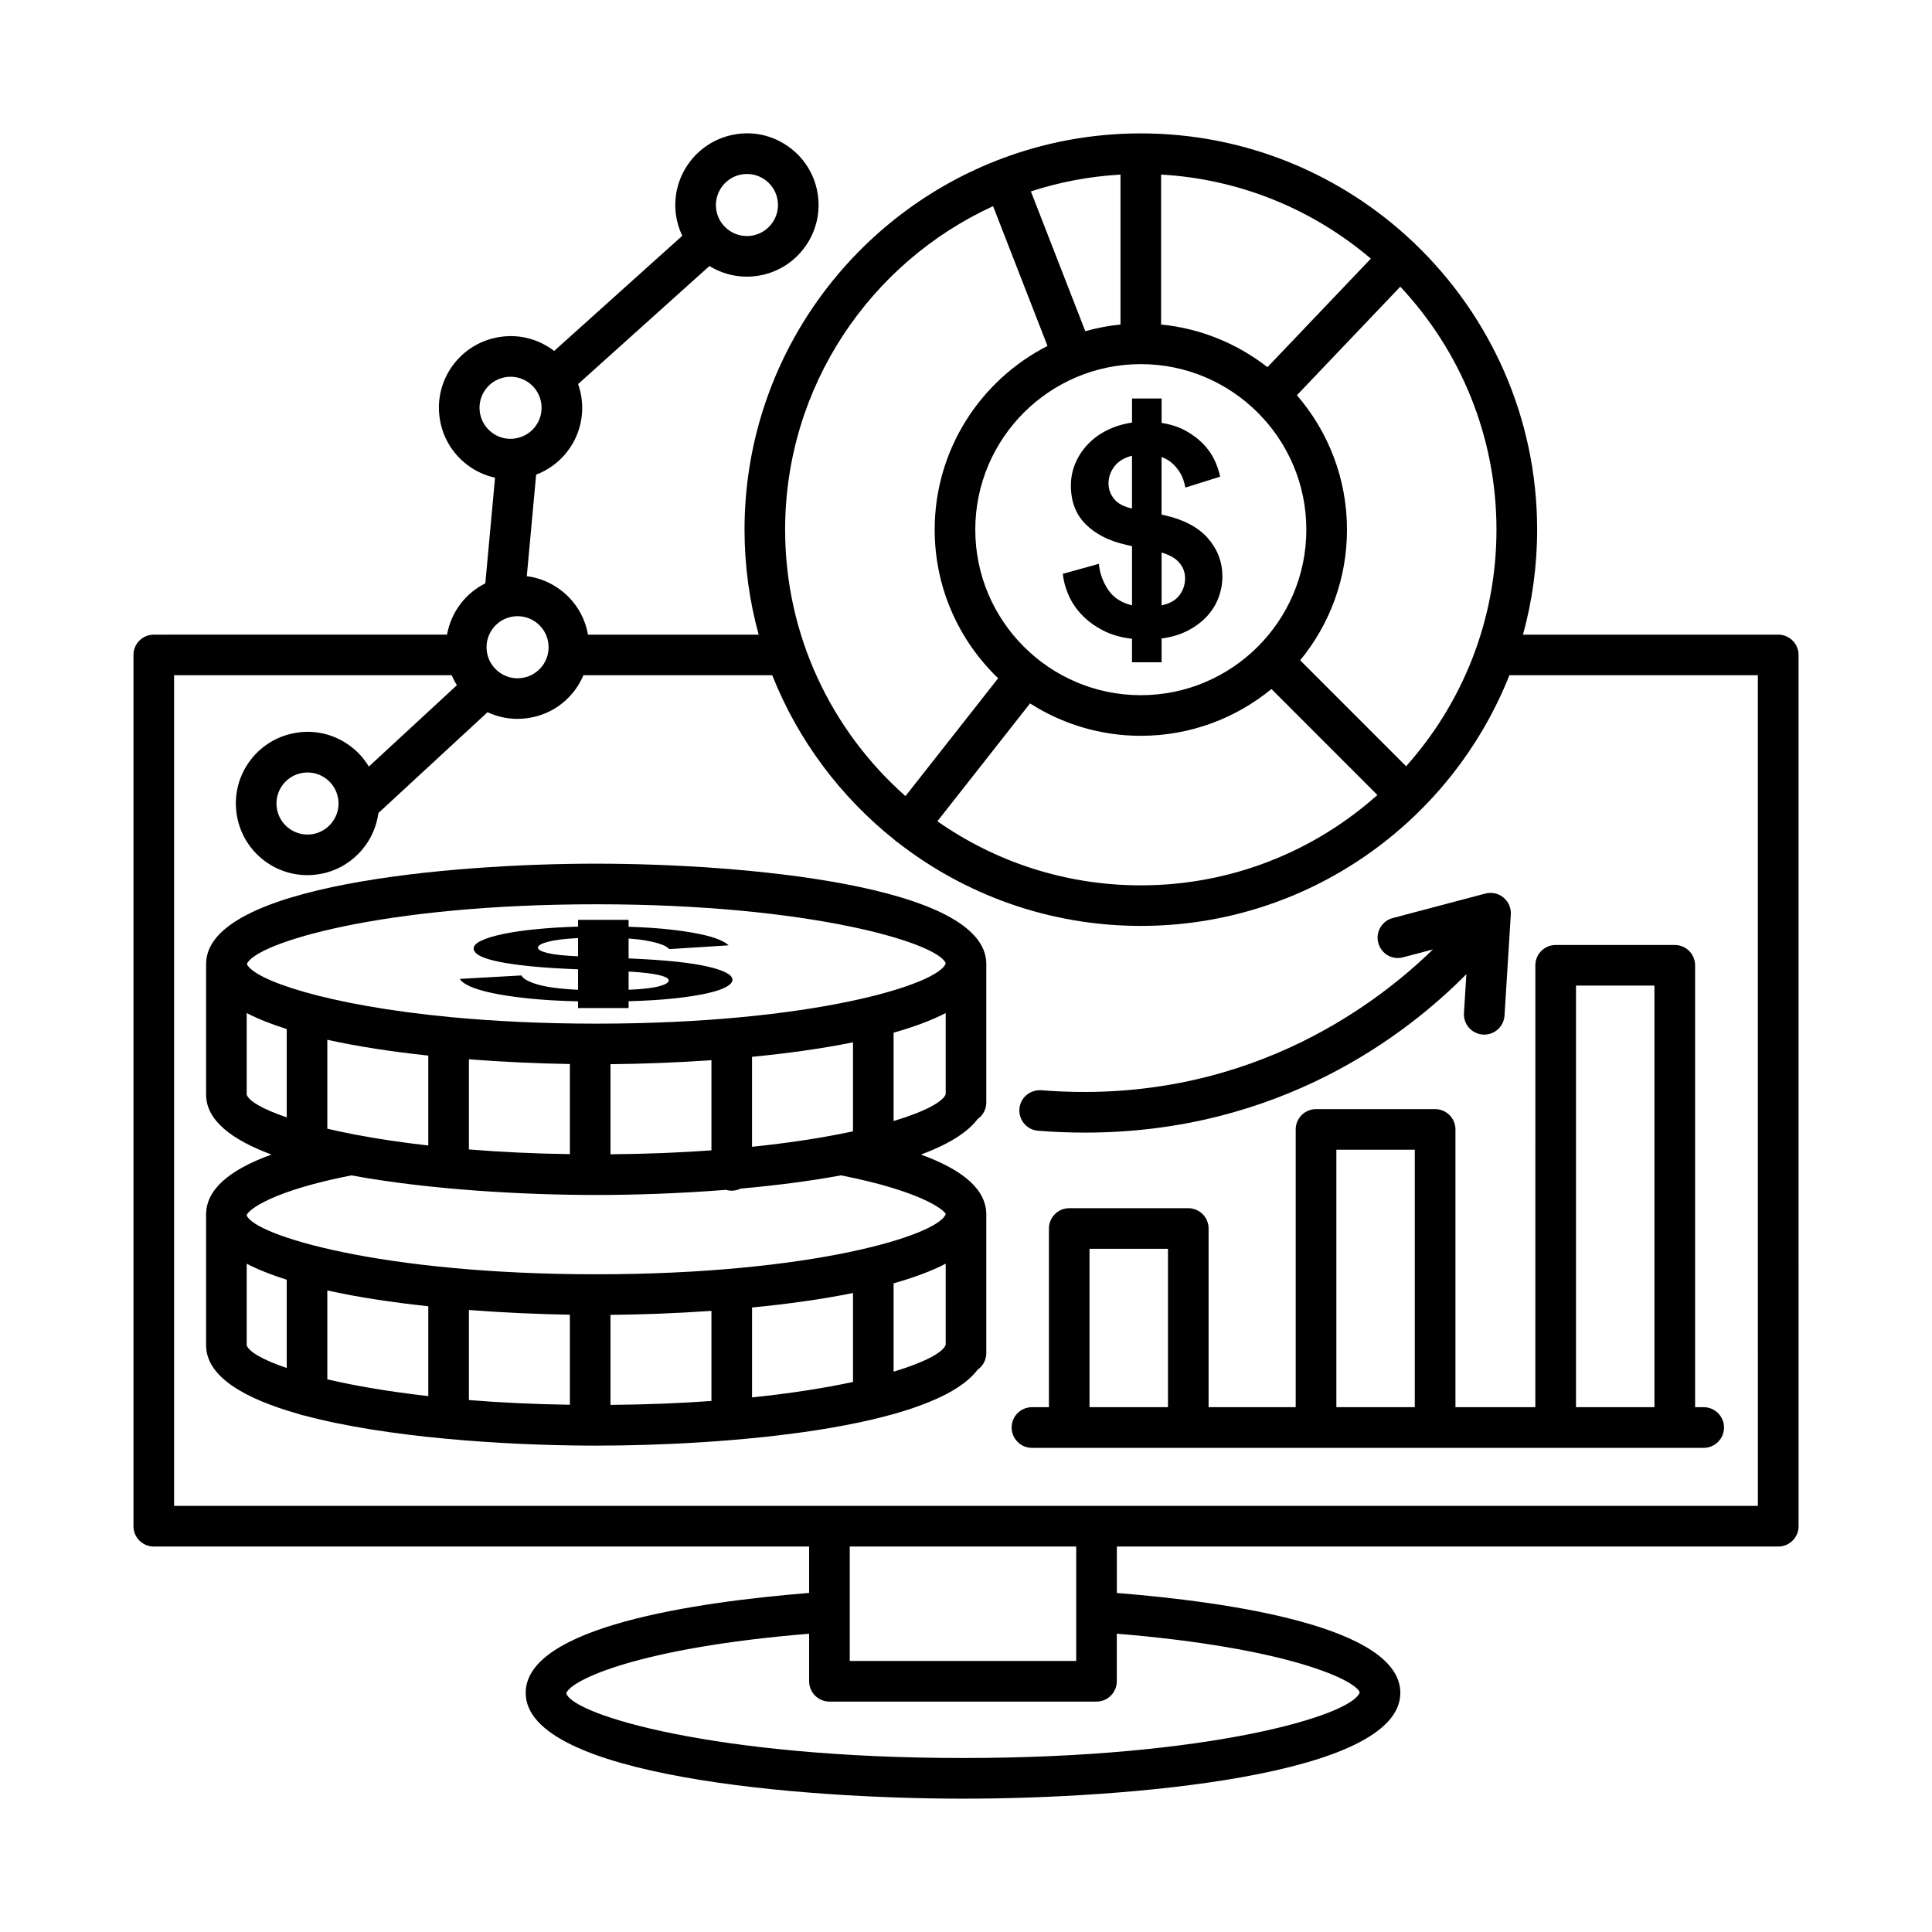 <?xml version="1.0" encoding="UTF-8"?>
<!-- Uploaded to: SVG Repo, www.svgrepo.com, Generator: SVG Repo Mixer Tools -->
<svg fill="#000000" width="800px" height="800px" version="1.1" viewBox="144 144 512 512" xmlns="http://www.w3.org/2000/svg">
 <g>
  <path d="m615.24 312.19h-67.633c2.438-8.867 3.75-18.191 3.75-27.824 0-29.727-12.422-56.609-32.344-75.73-0.094-0.102-0.168-0.215-0.27-0.312-0.102-0.098-0.219-0.164-0.324-0.254-18.824-17.793-44.207-28.719-72.094-28.719-13.348 0-26.121 2.508-37.875 7.07-0.074 0.027-0.152 0.047-0.227 0.078-0.051 0.02-0.094 0.043-0.145 0.062-39.051 15.324-66.77 53.387-66.77 97.805 0 9.629 1.309 18.957 3.75 27.824h-45.234c-0.832-4.66-3.305-8.797-7.086-11.707-2.703-2.086-5.848-3.371-9.133-3.793l2.477-26.906c3.242-1.234 6.102-3.324 8.273-6.141 3.086-4.019 4.43-9.008 3.769-14.031-0.172-1.324-0.488-2.606-0.918-3.836l34.801-31.281c2.992 1.844 6.394 2.82 9.898 2.82 0.828 0 1.66-0.051 2.496-0.164 10.375-1.348 17.719-10.887 16.371-21.273-0.656-5.027-3.227-9.5-7.246-12.594-4.027-3.102-9.027-4.473-14.031-3.777-10.379 1.352-17.723 10.898-16.379 21.277 0.262 2.008 0.844 3.922 1.691 5.703l-33.949 30.516c-4.023-3.086-9.016-4.449-14.016-3.758-5.027 0.656-9.5 3.234-12.594 7.246-3.086 4.019-4.43 9.008-3.769 14.031 0.656 5.023 3.234 9.5 7.246 12.594 2.242 1.723 4.789 2.887 7.465 3.477l-2.574 27.992c-2.512 1.266-4.738 3.066-6.508 5.359-1.887 2.457-3.109 5.273-3.637 8.238l-77.723 0.004c-2.969 0-5.379 2.41-5.379 5.379v230.89c0 2.969 2.41 5.387 5.379 5.387l173.68 0.004v12.293c-29.68 2.391-75.117 8.91-75.117 26.484 0 22.129 72.84 28.039 115.89 28.039 43.047 0 115.9-5.914 115.9-28.039 0-17.598-45.656-24.109-75.125-26.469v-12.305h175.28c2.969 0 5.387-2.418 5.387-5.387l-0.008-230.9c0-2.969-2.418-5.379-5.387-5.379zm-74.66-27.824c0 24.055-9.062 46.027-23.941 62.699l-28.078-28.082c7.746-9.43 12.406-21.488 12.406-34.617 0-13.605-5.012-26.055-13.273-35.629l27.398-28.766c15.797 16.863 25.488 39.516 25.488 64.395zm-60.691-43.059c-7.941-6.203-17.621-10.266-28.184-11.305v-39.738c21.129 1.195 40.414 9.383 55.586 22.277zm-38.945-11.301c-3.199 0.312-6.312 0.918-9.328 1.762l-14.422-37.043c7.547-2.457 15.508-3.988 23.75-4.457zm5.383 10.492c24.195 0 43.867 19.676 43.867 43.867 0 24.191-19.672 43.867-43.867 43.867-24.191 0-43.867-19.676-43.867-43.867 0-24.191 19.676-43.867 43.867-43.867zm0 98.496c13.125 0 25.188-4.656 34.621-12.398l28.078 28.086c-16.672 14.883-38.645 23.945-62.699 23.945-20.035 0-38.625-6.285-53.91-16.984l24.559-31.234c8.48 5.422 18.551 8.586 29.352 8.586zm-39.152-140.36 14.422 37.047c-17.727 9.039-29.898 27.461-29.898 48.688 0 15.461 6.465 29.43 16.82 39.375l-24.559 31.234c-19.547-17.281-31.895-42.531-31.895-70.609 0.004-38.016 22.621-70.844 55.109-85.734zm-117.86 115.83c0.281 2.176-0.301 4.336-1.637 6.078-1.34 1.734-3.273 2.852-5.445 3.133h-0.008c-2.121 0.316-4.328-0.289-6.078-1.637-1.742-1.34-2.852-3.277-3.141-5.453-0.281-2.18 0.297-4.336 1.637-6.078 1.34-1.742 3.277-2.852 5.453-3.141 0.359-0.047 0.723-0.066 1.078-0.066 1.801 0 3.547 0.586 5 1.703 1.738 1.344 2.852 3.281 3.141 5.461zm51.57-124.29c0.359-0.047 0.723-0.066 1.078-0.066 1.801 0 3.547 0.586 5 1.703 1.742 1.34 2.852 3.277 3.141 5.453 0.578 4.5-2.602 8.633-7.09 9.219h-0.008c-2.148 0.281-4.328-0.289-6.078-1.637-0.391-0.301-0.742-0.633-1.066-0.988-0.012-0.016-0.02-0.031-0.031-0.043-0.027-0.027-0.055-0.047-0.082-0.074-1.062-1.215-1.742-2.711-1.961-4.34-0.574-4.504 2.606-8.637 7.098-9.227zm-69.738 62.957c-0.281-2.18 0.297-4.336 1.637-6.078 1.34-1.742 3.277-2.852 5.453-3.141 0.359-0.047 0.723-0.066 1.086-0.066 1.801 0 3.543 0.586 4.992 1.703 1.742 1.34 2.852 3.277 3.141 5.453 0.281 2.18-0.297 4.336-1.637 6.078-1.312 1.703-3.195 2.797-5.316 3.117-0.078 0.008-0.152 0.023-0.227 0.035-2.121 0.273-4.266-0.32-5.988-1.645-1.742-1.344-2.852-3.281-3.141-5.457zm233.2 339.36c-1.945 6.07-39.762 17.398-105.15 17.398-65.383 0-103.2-11.324-105.14-17.133 1.102-3.461 18.891-12.07 64.371-15.805v12.598c0 2.969 2.41 5.387 5.379 5.387h70.777c2.969 0 5.379-2.418 5.379-5.387v-12.605c45.492 3.746 63.281 12.34 64.379 15.547zm-75.141-8.328h-60.016v-30.312h60.016zm180.65-41.09h-419.72v-220.13h73.562c0.391 0.918 0.852 1.801 1.383 2.644l-23.336 21.559c-1.207-2.004-2.773-3.793-4.684-5.262-4.027-3.094-9.031-4.461-14.031-3.769-5.027 0.656-9.5 3.234-12.594 7.246-3.086 4.019-4.43 9.008-3.769 14.031 0.656 5.023 3.234 9.5 7.246 12.594 3.356 2.574 7.379 3.934 11.535 3.934 0.828 0 1.66-0.051 2.496-0.164 8.684-1.133 15.219-8.004 16.336-16.297l28.918-26.715c2.481 1.148 5.168 1.758 7.922 1.758 0.828 0 1.66-0.051 2.488-0.164 5.031-0.652 9.5-3.219 12.594-7.242 0.996-1.293 1.789-2.695 2.414-4.16h50.031c6.848 17.273 18.156 32.312 32.488 43.695 0.098 0.09 0.176 0.188 0.281 0.273 0.117 0.094 0.246 0.16 0.367 0.242 17.816 13.922 40.223 22.227 64.535 22.227 44.297 0 82.273-27.562 97.688-66.434h65.84zm-383.3-177.98c-2.137 0.281-4.328-0.289-6.078-1.637-1.742-1.34-2.852-3.277-3.141-5.453-0.281-2.18 0.297-4.336 1.637-6.078 1.34-1.742 3.277-2.852 5.453-3.141 0.359-0.047 0.723-0.066 1.086-0.066 1.801 0 3.543 0.586 4.992 1.703 1.742 1.34 2.852 3.277 3.141 5.453 0.035 0.277 0.059 0.551 0.066 0.824v0.078c0.078 4.133-2.969 7.762-7.156 8.316z"/>
  <path d="m302 372.88c-38.402 0-103.38 5.598-103.38 26.574v34.645c0 6.793 6.812 11.969 17.32 15.867-11.617 4.227-17.32 9.492-17.32 15.914v34.645c0 8.262 10.078 14.137 24.637 18.227 0.422 0.18 0.875 0.305 1.344 0.371 21.84 5.863 53.031 7.887 75.73 7.981 0.027 0 0.051 0.004 0.074 0.004 0.023 0 0.047-0.004 0.07-0.004 0.512 0.004 1.023 0.004 1.527 0.004 34.113 0 89.191-4.418 101.07-20.113 1.395-0.973 2.309-2.59 2.309-4.418v-36.691c0-6.422-5.703-11.688-17.32-15.914 6.879-2.551 12.172-5.652 15.008-9.395 1.395-0.973 2.312-2.586 2.312-4.418v-36.699c0-20.98-64.98-26.578-103.38-26.578zm0 10.762c57.23 0 90.68 10.367 92.629 15.637 0 0.016-0.004 0.031-0.004 0.047-1.965 5.586-35.414 15.953-92.629 15.953-14.398 0-27.285-0.66-38.547-1.73-0.012 0-0.027-0.004-0.039-0.004-33.133-3.156-52.184-9.898-53.996-14.086 2.438-5.613 35.812-15.816 92.586-15.816zm41.297 64.27v-23.844c9.258-0.902 18.426-2.156 26.758-3.84v23.586c-7.375 1.586-16.328 3.019-26.758 4.098zm-37.512 1.984v-23.879c8.188-0.074 17.367-0.398 26.754-1.055v23.891c-8.188 0.594-17.121 0.965-26.754 1.043zm-67.309-5.148c-0.23-0.059-0.465-0.105-0.703-0.133-2.508-0.48-4.84-0.984-7.031-1.496v-23.57c8.223 1.824 17.398 3.191 26.758 4.191v23.828c-7.074-0.805-13.434-1.766-19.023-2.82zm29.789-20.02c9.285 0.719 18.453 1.109 26.758 1.25v23.883c-9.668-0.145-18.609-0.586-26.758-1.246zm-58.887 9.371v-21.633c3.035 1.578 6.617 2.984 10.605 4.242v23.406c-6.414-2.18-10.031-4.336-10.605-6.016zm0 66.426v-21.629c3.035 1.578 6.617 2.984 10.605 4.242v23.395c-6.414-2.176-10.031-4.332-10.605-6.008zm160.68-13.863v23.57c-7.379 1.582-16.328 3.016-26.758 4.094v-23.824c9.254-0.902 18.422-2.156 26.758-3.84zm-37.52 28.609c-8.188 0.59-17.117 0.961-26.754 1.039v-23.859c8.188-0.074 17.367-0.398 26.754-1.055zm-37.516 1.004c-9.668-0.145-18.609-0.586-26.758-1.246v-23.867c9.285 0.719 18.453 1.109 26.758 1.25zm-37.52-2.293c-10.582-1.199-19.543-2.758-26.758-4.445v-23.555c8.223 1.824 17.398 3.191 26.758 4.191zm123.31-6.477v-23.41c5.281-1.488 9.973-3.211 13.805-5.199v21.512c-0.715 1.988-5.445 4.582-13.805 7.098zm13.812-41.801c0 0.016-0.004 0.031-0.004 0.047-1.965 5.586-35.414 15.945-92.629 15.945-57.168 0-90.609-10.344-92.621-15.617v-0.082c0.59-1.496 6.828-6.402 27.742-10.512 20.82 3.848 46.047 5.195 64.879 5.195 10.16 0 22.184-0.395 34.375-1.359 0.488 0.148 1.008 0.227 1.543 0.227 0.852 0 1.656-0.203 2.375-0.559 9.109-0.812 18.203-1.957 26.586-3.508 21.008 4.133 27.215 9.062 27.754 10.223zm-13.812-24.617v-23.422c5.281-1.488 9.973-3.207 13.805-5.195v21.516c-0.715 1.984-5.445 4.582-13.805 7.102z"/>
  <path d="m286.34 404.86c-2.379-0.727-3.758-1.512-4.152-2.359l-16.309 0.914c0.297 0.629 1.145 1.27 2.551 1.93 1.41 0.66 3.398 1.262 5.969 1.812 2.574 0.551 5.758 1.023 9.539 1.43 3.789 0.402 8.207 0.664 13.25 0.781v1.777h13.398v-1.809c4.465-0.117 8.426-0.359 11.871-0.723 3.445-0.363 6.332-0.801 8.664-1.312 2.332-0.508 4.078-1.078 5.246-1.707 1.16-0.629 1.742-1.277 1.742-1.945 0-1.316-2.18-2.481-6.551-3.492-4.371-1.012-10.922-1.715-19.66-2.106l-1.312-0.059v-5.273c1.844 0.137 3.398 0.32 4.66 0.547 1.262 0.227 2.332 0.473 3.203 0.738 0.879 0.266 1.531 0.531 1.969 0.797s0.754 0.504 0.949 0.723l15.723-1c-0.48-0.492-1.336-0.996-2.543-1.516-1.215-0.52-2.887-1.008-5.027-1.461-2.133-0.449-4.754-0.855-7.863-1.207-3.106-0.352-6.793-0.598-11.07-0.738v-1.828l-13.395-0.008v1.797c-3.977 0.117-7.668 0.344-11.062 0.68-3.402 0.332-6.34 0.762-8.809 1.281-2.481 0.52-4.394 1.105-5.758 1.754-1.359 0.648-2.035 1.336-2.035 2.062 0 1.453 2.231 2.633 6.691 3.535 4.469 0.902 10.582 1.531 18.352 1.887l2.621 0.117v5.422c-4.852-0.234-8.469-0.715-10.852-1.441zm24.25-3.391c3.688 0.215 6.387 0.531 8.082 0.941 1.703 0.414 2.551 0.883 2.551 1.414 0 0.57-0.848 1.086-2.551 1.547-1.695 0.461-4.394 0.77-8.082 0.926zm-21.48-4.906c-1.695-0.422-2.551-0.898-2.551-1.43 0-0.57 0.902-1.09 2.699-1.562 1.797-0.473 4.441-0.797 7.934-0.973v4.832c-3.688-0.156-6.379-0.445-8.082-0.867z"/>
  <path d="m529.71 516.92v-73.613c0-2.969-2.418-5.379-5.387-5.379h-31.562c-2.969 0-5.387 2.41-5.387 5.379v73.613h-23.086v-47.355c0-2.969-2.406-5.379-5.379-5.379h-31.555c-2.969 0-5.379 2.41-5.379 5.379v47.355h-4.5c-2.969 0-5.379 2.418-5.379 5.387s2.41 5.387 5.379 5.387h178.02c2.969 0 5.387-2.418 5.387-5.387s-2.418-5.387-5.387-5.387h-2.273l-0.004-117.11c0-2.969-2.418-5.379-5.387-5.379h-31.562c-2.969 0-5.387 2.41-5.387 5.379l-0.004 117.11zm-96.977 0v-41.977h20.793v41.977zm65.418 0v-68.234h20.785v68.234zm63.504-111.73h20.785v111.73h-20.785z"/>
  <path d="m419.09 443.66c4.277 0.336 8.43 0.492 12.477 0.492 51.766 0 85.43-26.184 101.04-41.996l-0.645 10.309c-0.184 2.969 2.078 5.519 5.047 5.711 0.105 0.008 0.223 0.008 0.328 0.008 2.824 0 5.191-2.195 5.375-5.047l1.668-26.797c0.105-1.727-0.617-3.398-1.957-4.492-1.34-1.105-3.086-1.473-4.797-1.047l-24.547 6.492c-2.863 0.762-4.586 3.707-3.824 6.574 0.762 2.871 3.668 4.625 6.582 3.828l7.902-2.09c-16.07 15.648-51.082 41.543-103.79 37.316-2.996-0.176-5.566 1.977-5.793 4.941-0.23 2.965 1.977 5.562 4.938 5.797z"/>
  <path d="m437.64 300.24c-1.391-2.106-2.203-4.375-2.43-6.816l-9.551 2.644c0.172 1.82 0.672 3.68 1.492 5.582 0.828 1.902 1.988 3.652 3.496 5.242 1.508 1.598 3.371 2.973 5.586 4.137 2.219 1.168 4.805 1.914 7.758 2.258v6.223h7.844v-6.305c2.613-0.34 4.934-1.035 6.949-2.09 2.016-1.047 3.707-2.312 5.07-3.789 1.363-1.48 2.387-3.133 3.07-4.949 0.68-1.82 1.02-3.691 1.02-5.625 0-3.812-1.277-7.18-3.836-10.109-2.559-2.922-6.394-4.957-11.512-6.098l-0.766-0.168v-15.266c1.078 0.402 1.988 0.93 2.731 1.582 0.738 0.652 1.363 1.359 1.879 2.133 0.512 0.762 0.891 1.535 1.148 2.297 0.258 0.77 0.441 1.465 0.555 2.09l9.211-2.894c-0.285-1.422-0.785-2.887-1.492-4.394-0.711-1.508-1.695-2.91-2.941-4.223-1.25-1.305-2.785-2.473-4.602-3.492-1.82-1.027-3.977-1.734-6.481-2.133v-6.473h-7.844v6.383c-2.328 0.34-4.488 1-6.477 1.965-1.988 0.965-3.711 2.203-5.156 3.707-1.453 1.508-2.57 3.199-3.371 5.074-0.797 1.875-1.195 3.867-1.195 5.965 0 4.207 1.309 7.625 3.922 10.234 2.617 2.617 6.195 4.438 10.742 5.457l1.535 0.34v15.691c-2.844-0.68-4.961-2.078-6.356-4.18zm14.195-9.805c2.16 0.625 3.738 1.535 4.731 2.731 0.996 1.195 1.492 2.555 1.492 4.098 0 1.645-0.496 3.137-1.492 4.473-0.992 1.34-2.57 2.234-4.731 2.688zm-12.574-14.195c-0.992-1.223-1.492-2.598-1.492-4.129 0-1.652 0.527-3.16 1.578-4.519 1.051-1.367 2.602-2.305 4.644-2.82v13.984c-2.16-0.453-3.734-1.297-4.731-2.516z"/>
 </g>
</svg>